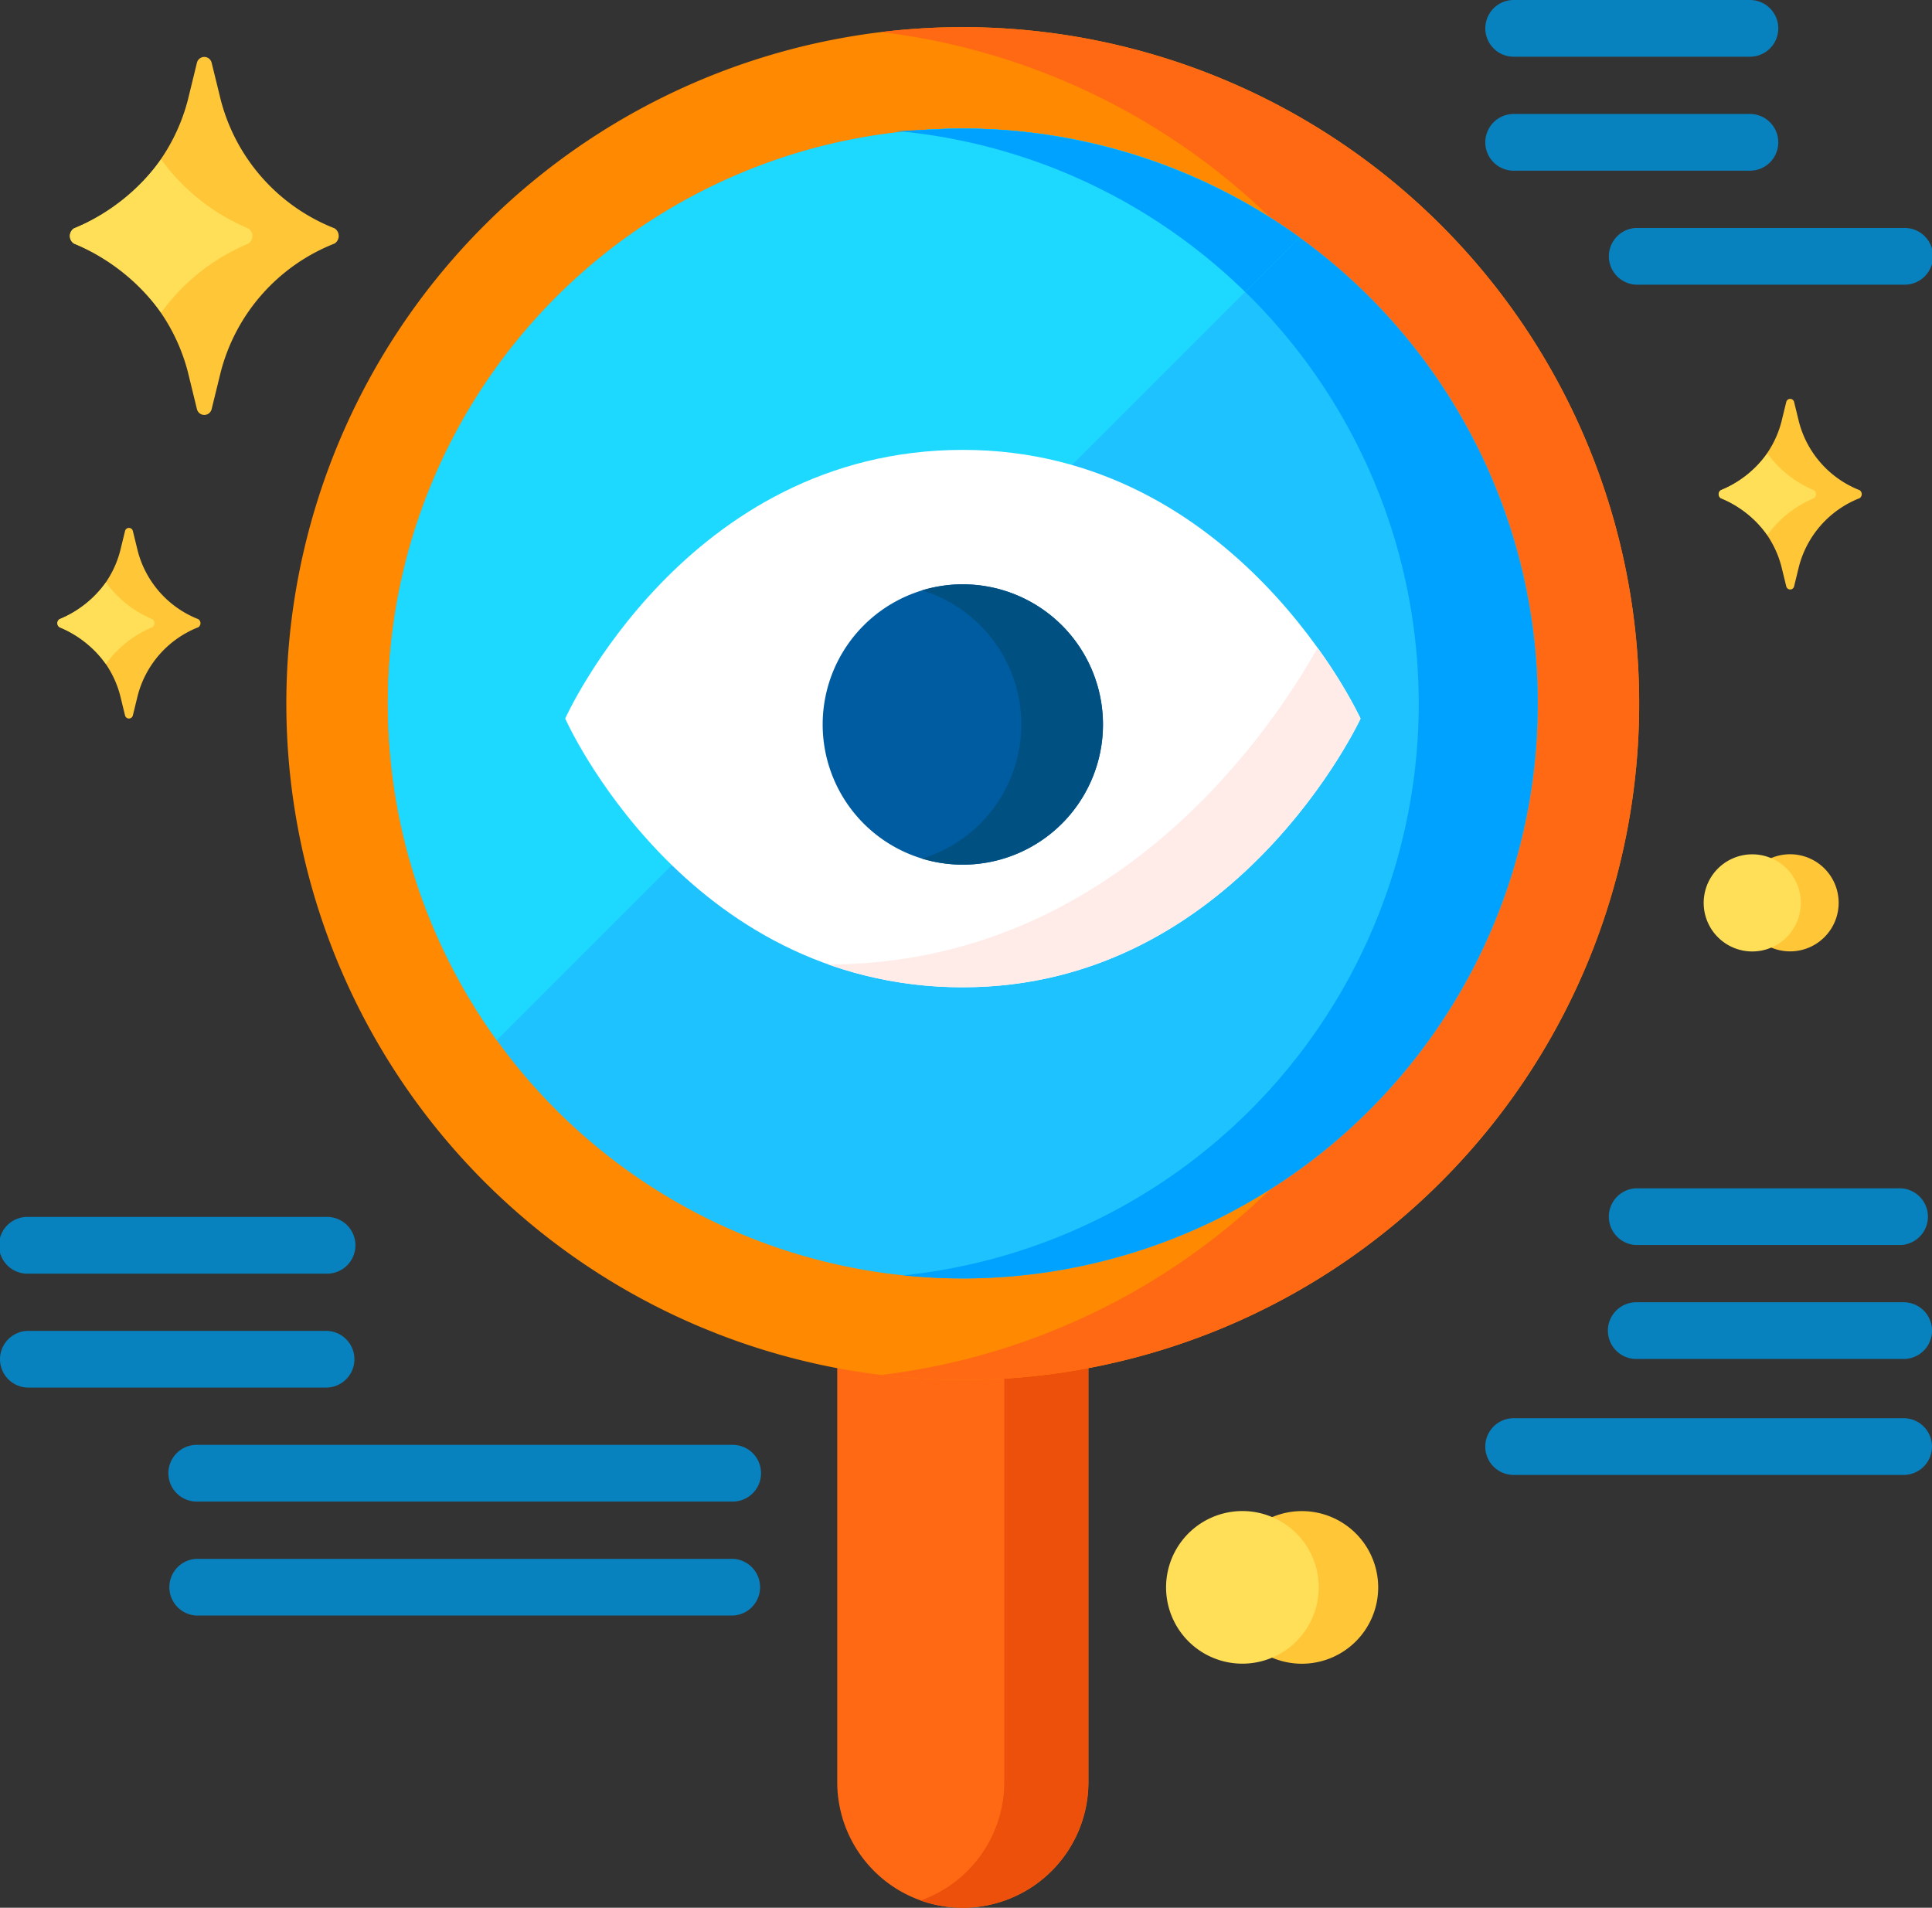 <svg xmlns="http://www.w3.org/2000/svg" id="research" width="55.698" height="55" viewBox="0 0 55.698 55"><rect x="0" y="0" width="55.698" height="55" fill="#333333" stroke="none"/><path id="Path_71534" data-name="Path 71534" d="M464.372,227.826a1.4,1.4,0,1,1-1.4-1.4A1.4,1.4,0,0,1,464.372,227.826Zm0,0" transform="translate(-411.365 -201.798)" fill="#ffc738"></path><path id="Path_71535" data-name="Path 71535" d="M225.492,354.685a3.621,3.621,0,0,1-3.621-3.621v-14.8h7.242v14.8A3.621,3.621,0,0,1,225.492,354.685Zm0,0" transform="translate(-197.734 -299.685)" fill="#ff6914"></path><path id="Path_71536" data-name="Path 71536" d="M246.412,336.266v14.8A3.622,3.622,0,0,1,244,354.476a3.622,3.622,0,0,0,4.834-3.412v-14.8Zm0,0" transform="translate(-217.46 -299.685)" fill="#ed500a"></path><path id="Path_71537" data-name="Path 71537" d="M60.9,414.752H45.449a.818.818,0,0,1,0-1.635H60.9a.818.818,0,0,1,0,1.635Zm0,0" transform="translate(-39.777 -368.176)" fill="#0882bf"></path><path id="Path_71538" data-name="Path 71538" d="M114.9,26.691a19.5,19.5,0,1,1-19.5-19.5A19.5,19.5,0,0,1,114.9,26.691Zm0,0" transform="translate(-67.645 -6.409)" fill="#ff8900"></path><path id="Path_71539" data-name="Path 71539" d="M235.866,7.191a19.753,19.753,0,0,0-2.355.142,19.5,19.5,0,0,1,0,38.717,19.753,19.753,0,0,0,2.355.142,19.5,19.5,0,0,0,0-39Zm0,0" transform="translate(-208.109 -6.409)" fill="#ff6914"></path><path id="Path_71540" data-name="Path 71540" d="M135.944,50.653a16.575,16.575,0,1,1-16.575-16.575A16.575,16.575,0,0,1,135.944,50.653Zm0,0" transform="translate(-91.611 -30.371)" fill="#1dc2ff"></path><path id="Path_71541" data-name="Path 71541" d="M241.088,34.078a16.851,16.851,0,0,0-1.717.088,16.576,16.576,0,0,1,0,32.974,16.851,16.851,0,0,0,1.717.088,16.575,16.575,0,1,0,0-33.15Zm0,0" transform="translate(-213.331 -30.371)" fill="#00a2ff"></path><path id="Path_71542" data-name="Path 71542" d="M119.368,34.078a16.575,16.575,0,0,0-13.436,26.281l23.142-23.142a16.5,16.5,0,0,0-9.706-3.139Zm0,0" transform="translate(-91.611 -30.371)" fill="#1dd9ff"></path><path id="Path_71543" data-name="Path 71543" d="M172.7,126.969s-3.594,7.746-11.465,7.746c-8.025,0-11.465-7.746-11.465-7.746s3.47-7.746,11.465-7.746C169.135,119.223,172.7,126.969,172.7,126.969Zm0,0" transform="translate(-133.476 -106.253)" fill="#fff"></path><path id="Path_71544" data-name="Path 71544" d="M233.559,171.684c-1.2,2.148-5.722,9.126-14.1,9.126h-.008a11.505,11.505,0,0,0,3.884.66c7.87,0,11.465-7.746,11.465-7.746a13.811,13.811,0,0,0-1.239-2.039Zm0,0" transform="translate(-195.576 -153.007)" fill="#ffece9"></path><path id="Path_71545" data-name="Path 71545" d="M226.091,158.889a4.041,4.041,0,1,1-4.041-4.041A4.041,4.041,0,0,1,226.091,158.889Zm0,0" transform="translate(-194.292 -138.002)" fill="#005ca0"></path><path id="Path_71546" data-name="Path 71546" d="M245.509,154.848a4.036,4.036,0,0,0-1.178.175,4.042,4.042,0,0,1,0,7.733,4.041,4.041,0,1,0,1.178-7.907Zm0,0" transform="translate(-217.752 -138.003)" fill="#005182"></path><path id="Path_71547" data-name="Path 71547" d="M239,34.086c.171,0-2.1.081-1.24.081a16.518,16.518,0,0,1,9.853,4.62l1.57-1.57A16.627,16.627,0,0,0,239,34.086Zm0,0" transform="translate(-211.718 -30.372)" fill="#00a2ff"></path><g id="Group_54300" data-name="Group 54300" transform="translate(0 0)"><path id="Path_71548" data-name="Path 71548" d="M401.246,31.842h-6.811a.817.817,0,1,1,0-1.635h6.811a.817.817,0,1,1,0,1.635Zm0,0" transform="translate(-350.797 -26.921)" fill="#0882bf"></path><path id="Path_71549" data-name="Path 71549" d="M434.632,62.045h-7.709a.818.818,0,0,1,0-1.635h7.709a.818.818,0,1,1,0,1.635Zm0,0" transform="translate(-379.751 -53.838)" fill="#0882bf"></path><path id="Path_71550" data-name="Path 71550" d="M401.246,1.635h-6.811a.817.817,0,1,1,0-1.635h6.811a.817.817,0,1,1,0,1.635Zm0,0" transform="translate(-350.797 0)" fill="#0882bf"></path><path id="Path_71551" data-name="Path 71551" d="M9.4,354.341H.818a.817.817,0,1,1,0-1.635H9.4a.817.817,0,1,1,0,1.635Zm0,0" transform="translate(0 -314.337)" fill="#0882bf"></path><path id="Path_71552" data-name="Path 71552" d="M9.4,324.135H.818a.818.818,0,1,1,0-1.635H9.4a.818.818,0,1,1,0,1.635Zm0,0" transform="translate(0 -287.416)" fill="#0882bf"></path><path id="Path_71553" data-name="Path 71553" d="M60.9,384.548H45.449a.817.817,0,0,1,0-1.635H60.9a.817.817,0,1,1,0,1.635Zm0,0" transform="translate(-39.777 -341.258)" fill="#0882bf"></path><path id="Path_71554" data-name="Path 71554" d="M434.543,316.557h-7.621a.818.818,0,0,1,0-1.635h7.62a.818.818,0,0,1,0,1.635Zm0,0" transform="translate(-379.751 -280.663)" fill="#0882bf"></path><path id="Path_71555" data-name="Path 71555" d="M434.632,346.763h-7.709a.817.817,0,0,1,0-1.635h7.709a.817.817,0,1,1,0,1.635Zm0,0" transform="translate(-379.751 -307.584)" fill="#0882bf"></path></g><path id="Path_71556" data-name="Path 71556" d="M462.429,227.441a1.4,1.4,0,1,0,.852,1.286A1.4,1.4,0,0,0,462.429,227.441Zm0,0" transform="translate(-411.365 -202.699)" fill="#ffdf57"></path><path id="Path_71557" data-name="Path 71557" d="M329.157,402.648a2.2,2.2,0,1,1-2.2-2.2A2.2,2.2,0,0,1,329.157,402.648Zm0,0" transform="translate(-289.425 -356.883)" fill="#ffc738"></path><path id="Path_71558" data-name="Path 71558" d="M326.1,402.047a2.2,2.2,0,1,0,1.343,2.028A2.2,2.2,0,0,0,326.1,402.047Zm0,0" transform="translate(-289.426 -358.31)" fill="#ffdf57"></path><path id="Path_71559" data-name="Path 71559" d="M405.677,377.49H394.434a.817.817,0,1,1,0-1.635h11.243a.817.817,0,1,1,0,1.635Zm0,0" transform="translate(-350.797 -334.968)" fill="#0882bf"></path><path id="Path_71560" data-name="Path 71560" d="M22.608,15.249l.264,1.077a5.446,5.446,0,0,0,3.283,3.7.262.262,0,0,1,0,.436,5.446,5.446,0,0,0-3.283,3.7l-.264,1.077a.218.218,0,0,1-.423,0l-.263-1.077a5.447,5.447,0,0,0-3.283-3.7.262.262,0,0,1,0-.436,5.446,5.446,0,0,0,3.283-3.7l.263-1.077A.218.218,0,0,1,22.608,15.249Zm0,0" transform="translate(-16.507 -13.442)" fill="#ffc738"></path><path id="Path_71561" data-name="Path 71561" d="M23.666,44.219a5.922,5.922,0,0,1-2.514-1.992,5.923,5.923,0,0,1-2.514,1.992.262.262,0,0,0,0,.436,5.922,5.922,0,0,1,2.514,1.992,5.923,5.923,0,0,1,2.514-1.992A.262.262,0,0,0,23.666,44.219Zm0,0" transform="translate(-16.507 -37.633)" fill="#ffdf57"></path><path id="Path_71562" data-name="Path 71562" d="M17.378,139.984l.14.573a2.9,2.9,0,0,0,1.748,1.971.14.14,0,0,1,0,.232,2.9,2.9,0,0,0-1.748,1.971l-.14.573a.116.116,0,0,1-.225,0l-.14-.573a2.9,2.9,0,0,0-1.748-1.971.14.14,0,0,1,0-.232,2.9,2.9,0,0,0,1.748-1.971l.14-.573A.116.116,0,0,1,17.378,139.984Zm0,0" transform="translate(-13.548 -124.677)" fill="#ffc738"></path><path id="Path_71563" data-name="Path 71563" d="M17.941,155.408a3.151,3.151,0,0,1-1.339-1.06,3.151,3.151,0,0,1-1.339,1.06.14.14,0,0,0,0,.232A3.149,3.149,0,0,1,16.6,156.7a3.149,3.149,0,0,1,1.339-1.061A.14.14,0,0,0,17.941,155.408Zm0,0" transform="translate(-13.548 -137.557)" fill="#ffdf57"></path><path id="Path_71564" data-name="Path 71564" d="M457.631,105.79l.14.573a2.9,2.9,0,0,0,1.748,1.971.139.139,0,0,1,0,.232,2.9,2.9,0,0,0-1.748,1.971l-.14.573a.116.116,0,0,1-.225,0l-.14-.573a2.9,2.9,0,0,0-1.748-1.971.139.139,0,0,1,0-.232,2.9,2.9,0,0,0,1.748-1.971l.14-.573A.116.116,0,0,1,457.631,105.79Zm0,0" transform="translate(-405.909 -94.203)" fill="#ffc738"></path><path id="Path_71565" data-name="Path 71565" d="M458.2,121.213a3.152,3.152,0,0,1-1.339-1.061,3.153,3.153,0,0,1-1.338,1.061.139.139,0,0,0,0,.232,3.15,3.15,0,0,1,1.338,1.061,3.149,3.149,0,0,1,1.339-1.061A.139.139,0,0,0,458.2,121.213Zm0,0" transform="translate(-405.909 -107.081)" fill="#ffdf57"></path></svg>